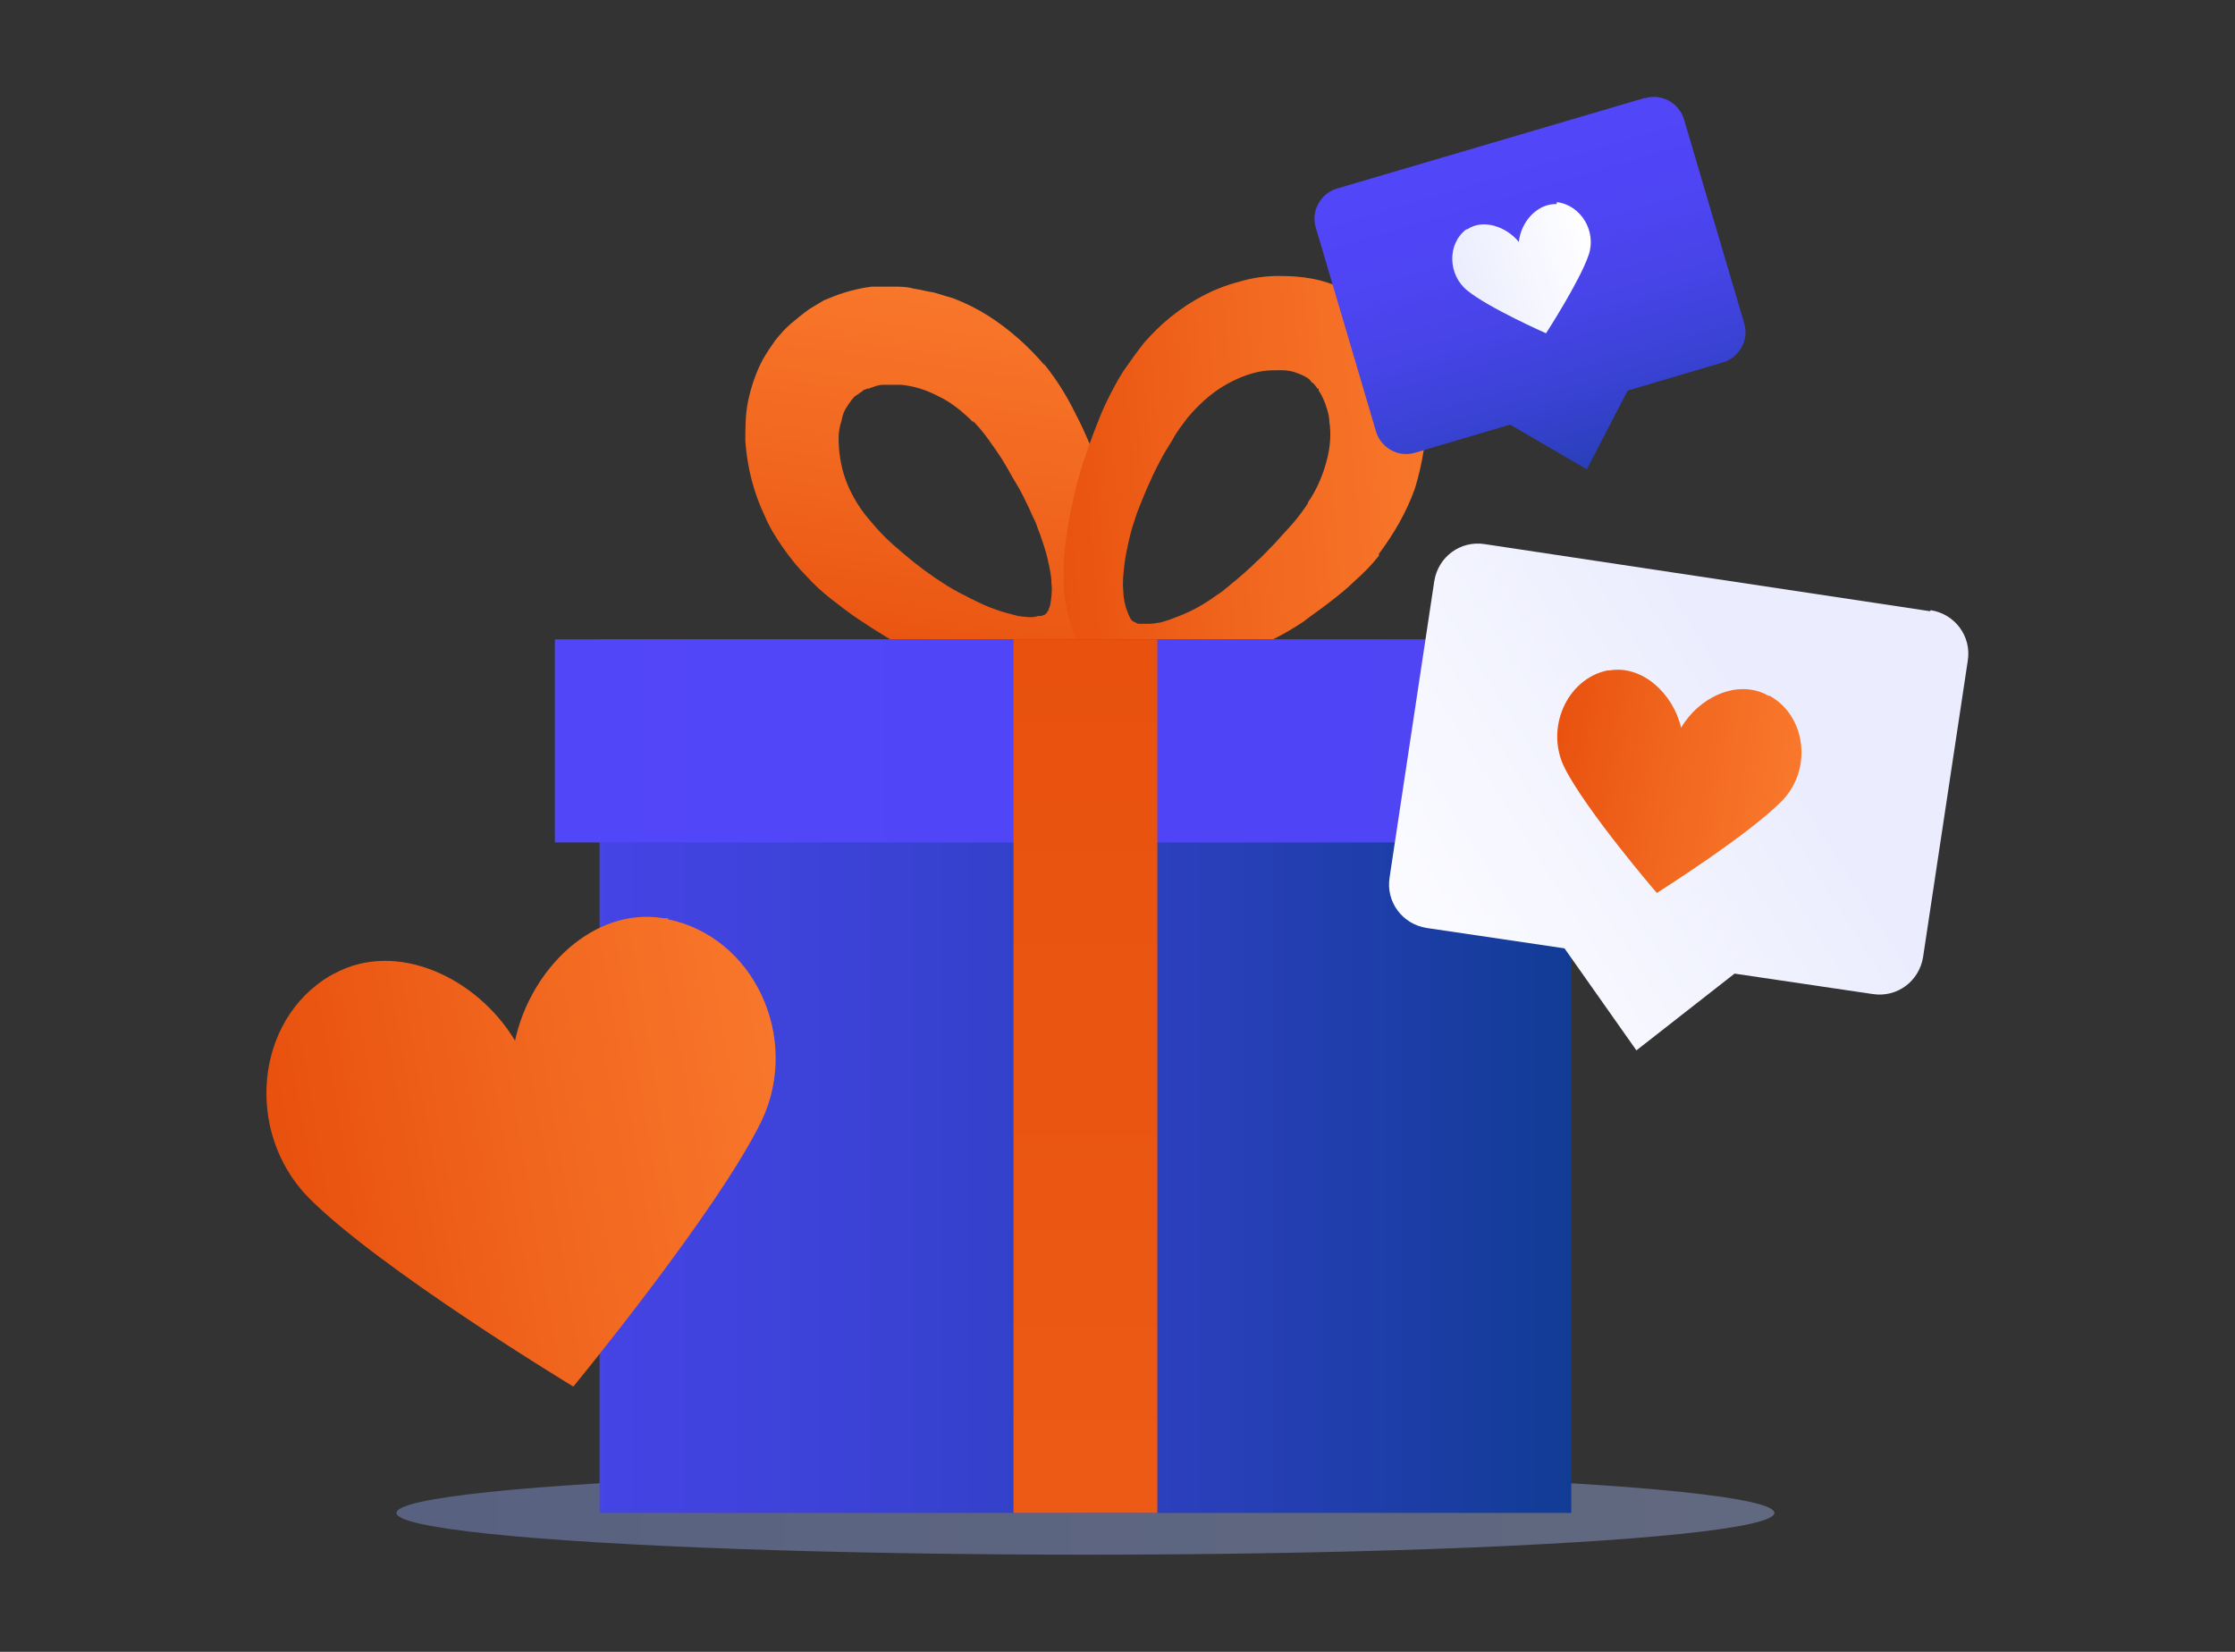 <?xml version="1.0" encoding="UTF-8"?><svg id="c" xmlns="http://www.w3.org/2000/svg" width="230" height="170" xmlns:xlink="http://www.w3.org/1999/xlink" viewBox="0 0 230 170"><rect x="0" y="0" width="230" height="170" fill="#333333" stroke="none"/><defs><linearGradient id="e" x1="40.8" y1="155.7" x2="182.6" y2="155.7" gradientUnits="userSpaceOnUse"><stop offset="0" stop-color="#8ea6f2"/><stop offset="1" stop-color="#a6b9f2"/></linearGradient><linearGradient id="f" x1="93.4" y1="70.7" x2="99.1" y2="30.1" gradientUnits="userSpaceOnUse"><stop offset="0" stop-color="#e8510e"/><stop offset=".5" stop-color="#f1661e"/><stop offset="1" stop-color="#f8772b"/></linearGradient><linearGradient id="g" x1="106.7" y1="50.9" x2="147.1" y2="47.5" xlink:href="#f"/><linearGradient id="h" x1="-15.5" y1="110.8" x2="161.9" y2="110.8" gradientUnits="userSpaceOnUse"><stop offset="0" stop-color="#5246f9"/><stop offset=".2" stop-color="#4f45f5"/><stop offset=".4" stop-color="#4744e8"/><stop offset=".6" stop-color="#3a42d4"/><stop offset=".8" stop-color="#283fb8"/><stop offset="1" stop-color="#113c95"/><stop offset="1" stop-color="#0e3c8f"/></linearGradient><linearGradient id="i" x1="53.6" y1="76.3" x2="552.9" y2="76.3" xlink:href="#h"/><linearGradient id="j" x1="-1143" y1="7095" x2="-732" y2="7095" gradientTransform="translate(1206.9 -6984.3)" xlink:href="#f"/><linearGradient id="k" x1="1322.5" y1="170.8" x2="1322.5" y2="214.6" gradientTransform="translate(-1163.5 224.6) rotate(-16.4)" xlink:href="#h"/><linearGradient id="l" x1="1315.3" y1="184.9" x2="1329.8" y2="184.9" gradientTransform="translate(-1163.5 224.6) rotate(-16.4)" gradientUnits="userSpaceOnUse"><stop offset="0" stop-color="#ebedfe"/><stop offset="1" stop-color="#fff"/></linearGradient><linearGradient id="m" x1="1088" y1="418.8" x2="1140.8" y2="418.8" gradientTransform="translate(-1113.7 -106.2) rotate(-9.7)" xlink:href="#f"/><linearGradient id="n" x1="137.6" y1="101.3" x2="181.5" y2="73.8" gradientUnits="userSpaceOnUse"><stop offset="0" stop-color="#fff"/><stop offset="1" stop-color="#ebedfe"/></linearGradient><linearGradient id="o" x1="-345.6" y1="963.2" x2="-320.5" y2="963.2" gradientTransform="translate(644.7 -822) rotate(8.6)" xlink:href="#f"/></defs><g id="d"><ellipse cx="111.7" cy="155.7" rx="70.9" ry="4.3" fill="url(#e)" opacity=".4"/><path d="M107.4,37.4c.8,1,1.5,2,2.1,3,.6,1,1.1,2,1.6,3,.5,1,.9,2,1.4,3.1.4,1,.8,2.1,1.1,3.2.3,1.1.6,2.2.9,3.3.3,1.1.5,2.2.6,3.4.2,1.2.3,2.3.3,3.6,0,1.3,0,2.6-.4,4-.2.7-.4,1.5-.8,2.2-.4.7-.9,1.5-1.6,2.1-.7.6-1.4,1.2-2.2,1.5-.8.4-1.6.6-2.4.7-1.5.2-2.9.2-4.1,0-1.3-.2-2.4-.5-3.6-.8-2.2-.7-4.3-1.6-6.3-2.6-2-1-3.9-2.2-5.7-3.4-.9-.6-1.8-1.3-2.7-2-.9-.7-1.8-1.5-2.6-2.4-.9-.9-1.7-1.9-2.4-2.9-.7-1-1.4-2.1-1.9-3.3-1.1-2.3-1.8-4.9-2-7.7,0-1.4,0-2.8.3-4.2.3-1.4.8-2.9,1.5-4.2.4-.7.8-1.3,1.3-2,.5-.6,1-1.2,1.6-1.7.6-.5,1.2-1,1.9-1.5.3-.2.7-.4,1-.6l.5-.3.5-.2c1.4-.6,2.9-1,4.4-1.2.4,0,.7,0,1.1,0,.4,0,.7,0,1.1,0,.7,0,1.4,0,2.1.2.7.1,1.4.3,2.1.4.7.2,1.3.4,2,.6,1.3.5,2.5,1.1,3.6,1.8,2.2,1.4,4.2,3.2,5.8,5.1ZM100.2,43.5c-1.1-1.1-2.3-2.1-3.6-2.7-1.3-.7-2.7-1.1-3.9-1.2-.6,0-1.2,0-1.8,0-.5,0-1,.2-1.5.4h-.2c0,0-.1.1-.2.1-.1,0-.2.1-.3.2-.2.1-.4.3-.6.4-.2.1-.3.3-.5.5-.1.2-.3.4-.4.6-.3.4-.5.9-.6,1.5-.2.6-.3,1.2-.3,1.8,0,1.3.2,2.8.7,4.2.5,1.4,1.3,2.8,2.3,4,.5.6,1.1,1.3,1.7,1.9.6.6,1.3,1.2,2,1.8,1.4,1.2,2.9,2.3,4.5,3.3.8.5,1.6.9,2.4,1.3.8.4,1.6.8,2.5,1.1.8.3,1.6.5,2.4.7.8.1,1.5.2,2,0,.3,0,.4,0,.6-.1.1,0,.2-.1.3-.2,0,0,.1-.2.2-.3,0-.2.2-.4.2-.7.1-.6.2-1.3.1-2.1,0-.8-.2-1.6-.4-2.5-.2-.9-.5-1.7-.8-2.6-.2-.4-.3-.9-.5-1.3-.2-.4-.4-.8-.6-1.3-.4-.8-.8-1.7-1.3-2.5-.5-.8-.9-1.6-1.4-2.4-.5-.8-1-1.5-1.5-2.2-.5-.7-1.1-1.4-1.6-1.9Z" fill="url(#f)"/><path d="M141.9,57.2c-.8,1-1.6,1.8-2.5,2.6-.8.8-1.7,1.5-2.6,2.2-.9.7-1.8,1.3-2.7,2-.9.6-1.9,1.2-2.9,1.7-1,.5-2,1-3,1.5-1,.5-2.1.9-3.1,1.3-1.1.4-2.2.7-3.4,1-.6.1-1.2.2-1.8.3-.6,0-1.3.1-2,0-.7,0-1.4-.1-2.2-.3-.8-.2-1.5-.5-2.3-1-.7-.5-1.4-1.1-1.9-1.7-.5-.6-.9-1.3-1.1-2-.5-1.4-.8-2.6-.9-3.9-.1-1.2,0-2.4,0-3.6.2-2.3.6-4.5,1.1-6.6.5-2.1,1.2-4.2,2-6.3.4-1,.8-2.1,1.3-3.1.5-1,1-2,1.7-3.1.7-1,1.4-2,2.2-3,.8-.9,1.7-1.8,2.7-2.6,2-1.6,4.3-2.9,7-3.6,1.3-.4,2.7-.6,4.1-.6,1.4,0,2.9.1,4.4.5,2.9.8,5.7,2.6,7.6,5.1.9,1.2,1.6,2.6,2.2,4,.1.3.2.7.3,1.1,0,.4.2.7.3,1.1.1.7.3,1.4.3,2.1,0,.7,0,1.4,0,2.1,0,.7,0,1.4-.2,2-.2,1.3-.5,2.6-.9,3.9-.9,2.5-2.2,4.7-3.7,6.7ZM134.6,51.7c.9-1.3,1.5-2.7,1.9-4.2.4-1.4.5-2.9.3-4.1,0-.6-.2-1.2-.4-1.8-.2-.5-.4-1-.7-1.4v-.2c-.1,0-.2,0-.2-.1,0-.1-.2-.2-.2-.3-.2-.2-.4-.3-.5-.5-.2-.2-.4-.3-.6-.4-.2-.1-.4-.2-.7-.3-.5-.2-1-.3-1.7-.3-.6,0-1.3,0-1.9.1-1.3.2-2.8.8-4.1,1.6-1.3.8-2.5,1.9-3.6,3.2-.5.7-1.1,1.4-1.5,2.2-.5.8-1,1.6-1.4,2.4-.9,1.7-1.6,3.4-2.3,5.2-.3.9-.6,1.8-.8,2.7-.2.9-.4,1.8-.5,2.7-.1.9-.2,1.8-.1,2.6,0,.8.2,1.6.4,2.1.1.3.2.5.3.7.1.2.2.3.4.4.1,0,.3.2.5.2.2,0,.5,0,.8,0,.3,0,.7,0,1.1-.1.4,0,.8-.2,1.2-.3.8-.3,1.6-.6,2.4-1,.8-.4,1.6-.9,2.3-1.4.4-.3.8-.5,1.1-.8.4-.3.7-.6,1.1-.9.7-.6,1.4-1.2,2.1-1.9.7-.6,1.3-1.3,2-2,.6-.7,1.2-1.3,1.8-2,.6-.7,1.1-1.4,1.5-2Z" fill="url(#g)"/><rect x="61.7" y="65.8" width="100" height="89.9" fill="url(#h)"/><rect x="57.1" y="65.8" width="109.2" height="20.9" fill="url(#i)"/><rect x="66.7" y="103.3" width="89.9" height="14.8" transform="translate(222.4 -.9) rotate(90)" fill="url(#j)"/><path d="M169.2,10.1l-31.6,9.3c-1.7.5-2.7,2.3-2.2,4l6.2,21c.5,1.7,2.3,2.7,4,2.2l9.8-2.9,7.9,4.6,4.2-8.1,9.8-2.9c1.7-.5,2.7-2.3,2.2-4l-6.2-21c-.5-1.7-2.3-2.7-4-2.2Z" fill="url(#k)"/><path d="M160.2,21s0,0-.1,0h0c-2,0-3.6,1.9-3.8,3.9-1.3-1.6-3.7-2.4-5.3-1.3h0s0,0-.1,0c-2,1.5-1.9,4.7.1,6.3,2.2,1.8,8.1,4.4,8.1,4.4,0,0,3.5-5.4,4.4-8.1.8-2.4-.8-5.1-3.3-5.4Z" fill="url(#l)"/><path d="M68.8,94.5c-.2,0-.3,0-.5,0h0c-7.2-1.2-13.7,5.2-15.3,12.6-3.9-6.5-12.2-10.4-18.6-6.9h0c-.1,0-.3.2-.4.2-7.8,4.6-8.8,16.1-2.3,22.8,7.3,7.4,27.3,19.5,27.3,19.5,0,0,14.9-18.1,19.4-27.4,4-8.5-.8-18.9-9.7-20.7Z" fill="url(#m)"/><path d="M198.6,62.9l-45.8-6.9c-2.5-.4-4.8,1.3-5.2,3.8l-4.6,30.5c-.4,2.5,1.3,4.8,3.8,5.2l14.2,2.1,7.4,10.5,10.1-7.9,14.2,2.1c2.5.4,4.8-1.3,5.2-3.8l4.6-30.5c.4-2.5-1.3-4.8-3.8-5.2Z" fill="url(#n)"/><path d="M182,71.6c0,0-.1,0-.2-.1h0c-3.1-1.6-7,.3-8.8,3.4-.8-3.5-4-6.5-7.4-5.9h0c0,0-.2,0-.2,0-4.2.9-6.4,6-4.4,10,2.2,4.4,9.5,12.9,9.5,12.9,0,0,9.5-6,12.9-9.5,3.1-3.2,2.5-8.7-1.3-10.8Z" fill="url(#o)"/></g></svg>
